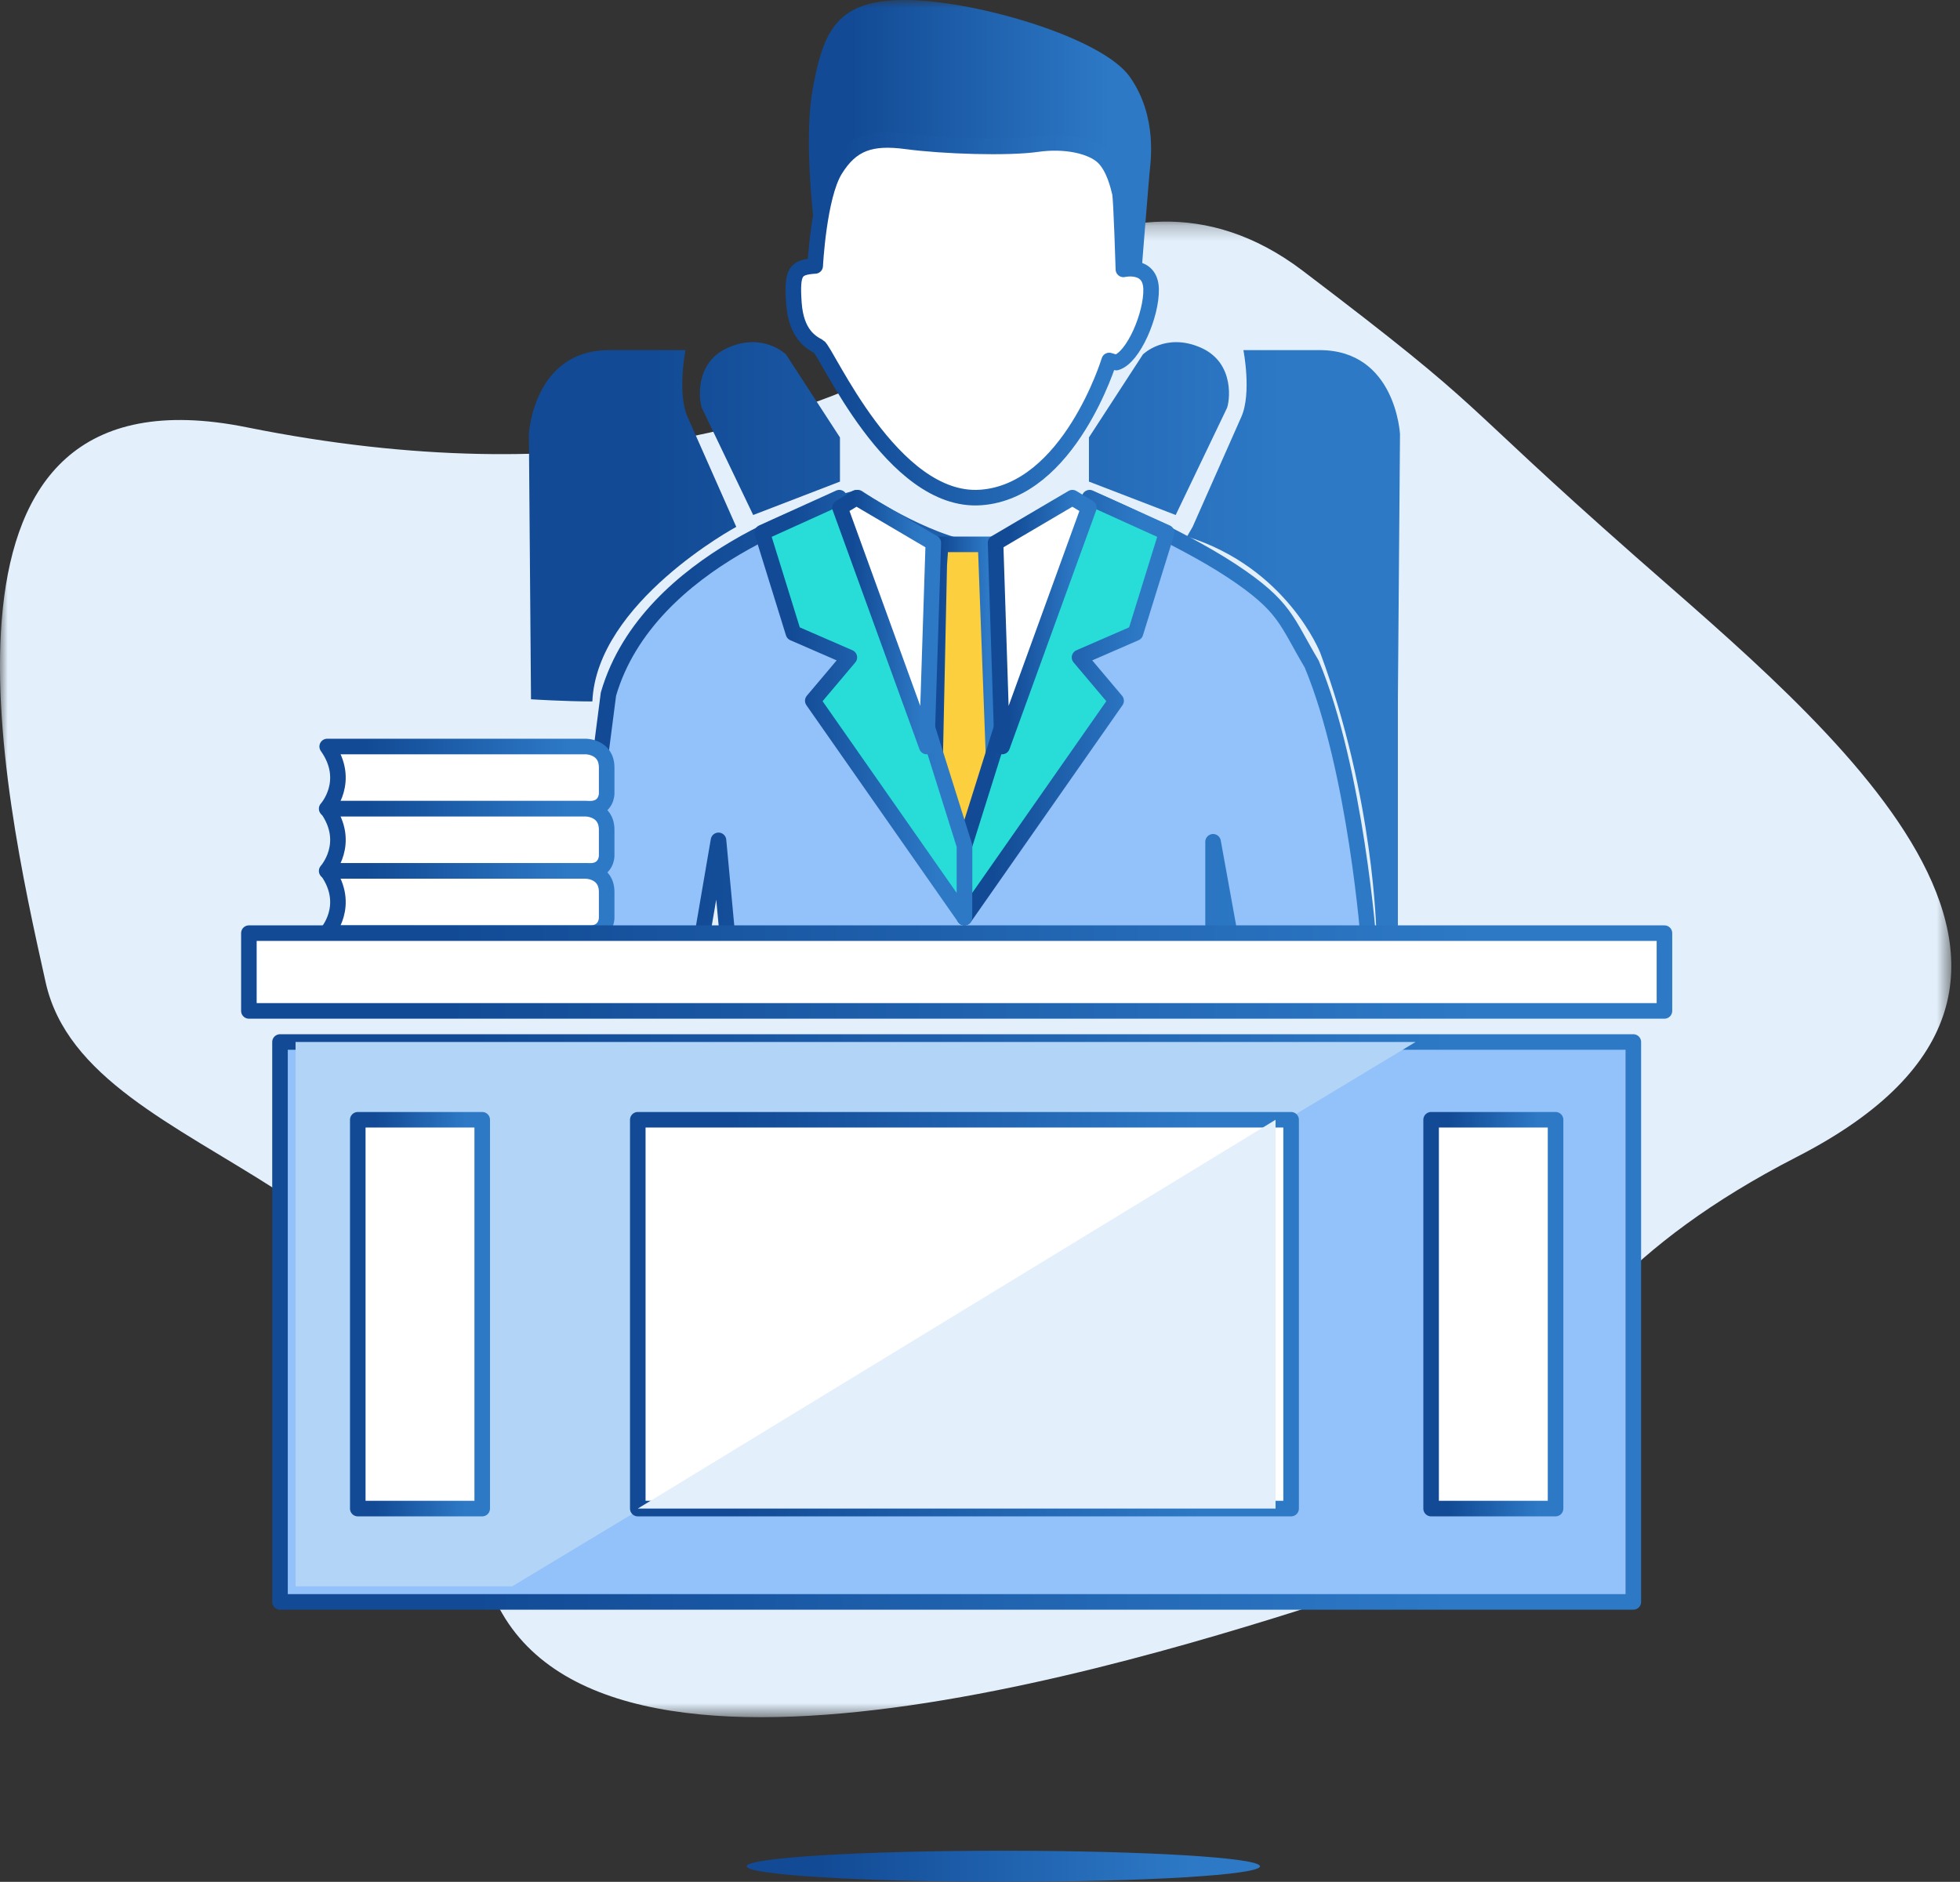 <?xml version="1.0" encoding="UTF-8"?>
<svg width="126px" height="121px" viewBox="0 0 126 121" version="1.1" xmlns="http://www.w3.org/2000/svg" xmlns:xlink="http://www.w3.org/1999/xlink">
    <rect x="0" y="0" width="126" height="121" fill="#333333" stroke="none"/>
    <!-- Generator: Sketch 48.1 (47250) - http://www.bohemiancoding.com/sketch -->
    <title>Product_3</title>
    <desc>Created with Sketch.</desc>
    <defs>
        <polygon id="path-1" points="0 96.414 0 0.248 125.441 0.248 125.441 96.414"></polygon>
        <polygon id="path-3" points="0 122 125 122 125 0 0 0"></polygon>
        <linearGradient x1="14.331%" y1="50%" x2="86.469%" y2="50%" id="linearGradient-5">
            <stop stop-color="#124A95" offset="0%"></stop>
            <stop stop-color="#2D79C6" offset="100%"></stop>
        </linearGradient>
    </defs>
    <g id="Product&amp;Pricing" stroke="none" stroke-width="1" fill="none" fill-rule="evenodd" transform="translate(-981, -352)">
        <g id="Product_3" transform="translate(981, 352)">
            <g id="Group-3" transform="translate(0, 14)">
                <mask id="mask-2" fill="white">
                    <use xlink:href="#path-1"></use>
                </mask>
                <g id="Clip-2"></g>
                <path d="M59.649,8.584 C59.649,8.584 71.358,-5.994 83.744,3.407 C96.13,12.808 93.083,11.159 105.149,21.795 C117.216,32.43 137.835,48.927 115.521,60.382 C93.207,71.835 99.58,84.475 83.373,89.581 C67.166,94.687 30.812,104.78 30.63,82.995 C30.449,61.21 5.662,61.387 2.936,49.17 C0.21,36.952 -5.981,9.072 15.85,13.472 C37.682,17.87 51.629,13.007 59.649,8.584" id="Fill-1" fill="#E3F0FC" mask="url(#mask-2)"></path>
            </g>
            <mask id="mask-4" fill="white">
                <use xlink:href="#path-3"></use>
            </mask>
            <g id="Clip-5"></g>
            <polygon id="Fill-4" fill="#93C1F9" mask="url(#mask-4)" points="18 103 105 103 105 67 18 67"></polygon>
            <polygon id="Stroke-6" stroke="url(#linearGradient-5)" stroke-linecap="round" stroke-linejoin="round" mask="url(#mask-4)" points="18 103 105 103 105 67 18 67"></polygon>
            <path d="M52.525,15.963 C52.525,15.963 51.557,9.51 52.249,5.706 C52.94,1.902 53.839,0 58.195,0 C62.551,0 70.847,2.377 72.645,4.959 C74.443,7.539 73.958,10.46 73.89,11.208 C73.82,11.955 73.405,17.185 73.405,17.185 L72.714,18 L52.525,15.963 Z" id="Fill-7" fill="url(#linearGradient-5)" mask="url(#mask-4)"></path>
            <path d="M52.405,17.098 C52.405,17.098 52.633,12.625 53.683,10.926 C54.733,9.227 55.966,8.779 58.294,9.093 C60.622,9.406 64.777,9.54 66.649,9.272 C68.52,9.003 70.164,9.406 70.894,10.076 C71.625,10.747 71.899,12.044 71.99,12.402 C72.081,12.759 72.218,17.321 72.218,17.321 C72.218,17.321 73.953,16.919 73.999,18.573 C74.044,20.227 72.857,23 71.761,23.313 L71.305,23.179 C71.305,23.179 68.749,31.585 63.042,31.988 C57.335,32.391 53.135,22.553 52.633,22.284 C52.13,22.016 51.172,21.479 51.035,19.467 C50.898,17.455 51.126,17.187 52.405,17.098" id="Fill-8" fill="#FFFFFF" mask="url(#mask-4)"></path>
            <path d="M52.405,17.098 C52.405,17.098 52.633,12.625 53.683,10.926 C54.733,9.227 55.966,8.779 58.294,9.093 C60.622,9.406 64.777,9.54 66.649,9.272 C68.52,9.003 70.164,9.406 70.894,10.076 C71.625,10.747 71.899,12.044 71.99,12.402 C72.081,12.759 72.218,17.321 72.218,17.321 C72.218,17.321 73.953,16.919 73.999,18.573 C74.044,20.227 72.857,23 71.761,23.313 L71.305,23.179 C71.305,23.179 68.749,31.585 63.042,31.988 C57.335,32.391 53.135,22.553 52.633,22.284 C52.13,22.016 51.172,21.479 51.035,19.467 C50.898,17.455 51.126,17.187 52.405,17.098 Z" id="Stroke-9" stroke="url(#linearGradient-5)" stroke-linecap="round" stroke-linejoin="round" mask="url(#mask-4)"></path>
            <path d="M53.541,32.461 C53.541,32.461 41.687,35.78 39.114,44.631 L37,61 L44.995,61 L46.189,54.034 L46.832,60.908 L77.984,60.908 L77.984,54.126 L79.179,60.724 L88,60.724 C88,60.724 87.174,49.517 84.324,42.694 C82.671,39.928 82.671,39.006 79.179,36.701 C75.687,34.397 70.081,32.046 70.081,32.046 C70.081,32.046 66.176,35.826 62.776,35.365 C59.376,34.904 55.149,32 55.149,32 L53.541,32.461 Z" id="Fill-10" fill="#93C1F9" mask="url(#mask-4)"></path>
            <path d="M53.541,32.461 C53.541,32.461 41.687,35.78 39.114,44.631 L37,61 L44.995,61 L46.189,54.034 L46.832,60.908 L77.984,60.908 L77.984,54.126 L79.179,60.724 L88,60.724 C88,60.724 87.174,49.517 84.324,42.694 C82.671,39.928 82.671,39.006 79.179,36.701 C75.687,34.397 70.081,32.046 70.081,32.046 C70.081,32.046 66.176,35.826 62.776,35.365 C59.376,34.904 55.149,32 55.149,32 L53.541,32.461 Z" id="Stroke-11" stroke="url(#linearGradient-5)" stroke-linecap="round" stroke-linejoin="round" mask="url(#mask-4)"></path>
            <polygon id="Fill-12" fill="#FCCF3F" mask="url(#mask-4)" points="64 52.059 63.361 35 60.472 35 60.38 36.33 60.143 47.487 60 54.516 61.688 56 62.677 55.454"></polygon>
            <polygon id="Stroke-13" stroke="url(#linearGradient-5)" mask="url(#mask-4)" points="64 52.059 63.361 35 60.472 35 60.38 36.33 60.143 47.487 60 54.516 61.688 56 62.677 55.454"></polygon>
            <polygon id="Fill-14" fill="#28DDD8" mask="url(#mask-4)" points="67.878 35.673 62 54.376 62 59 71.75 45.058 69.399 42.27 72.995 40.706 75 34.245 70.045 32"></polygon>
            <polygon id="Stroke-15" stroke="url(#linearGradient-5)" stroke-linecap="round" stroke-linejoin="round" mask="url(#mask-4)" points="67.878 35.673 62 54.376 62 59 71.75 45.058 69.399 42.27 72.995 40.706 75 34.245 70.045 32"></polygon>
            <polygon id="Fill-16" fill="#28DDD8" mask="url(#mask-4)" points="56.122 35.673 62 54.376 62 59 52.25 45.058 54.601 42.27 51.005 40.706 49 34.245 53.955 32"></polygon>
            <polygon id="Stroke-17" stroke="url(#linearGradient-5)" stroke-linecap="round" stroke-linejoin="round" mask="url(#mask-4)" points="56.122 35.673 62 54.376 62 59 52.25 45.058 54.601 42.27 51.005 40.706 49 34.245 53.955 32"></polygon>
            <polyline id="Fill-18" fill="#B2D5F7" mask="url(#mask-4)" points="91 67 19 67 19 102 32.925 102"></polyline>
            <path d="M34.136,44.963 L34,27.917 C34,27.917 34.272,22.512 39.169,22.512 L44.066,22.512 C44.066,22.512 43.522,25.284 44.202,26.808 C44.882,28.333 47.331,33.877 47.331,33.877 C47.331,33.877 38.353,38.727 38.081,45.102 C36.312,45.102 34.136,44.963 34.136,44.963 Z M48.419,33.114 C48.419,33.114 45.29,26.577 45.132,26.254 C44.973,25.931 44.542,23.345 46.81,22.351 C49.076,21.357 50.528,22.79 50.528,22.79 L53.997,28.126 L53.997,30.966 L48.419,33.114 Z M76.669,33.876 C76.669,33.876 79.118,28.333 79.798,26.809 C80.478,25.284 79.933,22.512 79.933,22.512 L84.831,22.512 C89.728,22.512 90,27.917 90,27.917 L89.864,44.963 L89.864,60 L88.481,60 C88.481,60 88.345,51.339 84.876,41.983 C84.876,41.983 82.745,36.51 76.306,34.5 L76.669,33.876 Z M75.58,33.114 L70.003,30.966 L70.003,28.126 L73.472,22.79 C73.472,22.79 74.923,21.357 77.19,22.351 C79.457,23.345 79.027,25.931 78.868,26.254 C78.709,26.577 75.58,33.114 75.58,33.114 Z" id="Combined-Shape" fill="url(#linearGradient-5)" mask="url(#mask-4)"></path>
            <path d="M21.034,48 L37.659,48 C37.659,48 39,48 39,49.355 L39,51.032 C39,51.032 39,52 37.928,52 L21,52 C21,52 22.609,50.226 21.034,48" id="Fill-23" fill="#FFFFFF" mask="url(#mask-4)"></path>
            <path d="M21.034,48 L37.659,48 C37.659,48 39,48 39,49.355 L39,51.032 C39,51.032 39,52 37.928,52 L21,52 C21,52 22.609,50.226 21.034,48 Z" id="Stroke-24" stroke="url(#linearGradient-5)" stroke-linecap="round" stroke-linejoin="round" mask="url(#mask-4)"></path>
            <path d="M37.659,52 C37.659,52 39,52 39,53.355 L39,55.032 C39,55.032 39,56 37.928,56 L21,56 C21,56 22.609,54.226 21.034,52 L37.659,52 Z" id="Fill-25" fill="#FFFFFF" mask="url(#mask-4)"></path>
            <path d="M21.034,52 L37.659,52 C37.659,52 39,52 39,53.355 L39,55.032 C39,55.032 39,56 37.928,56 L21,56 C21,56 22.609,54.226 21.034,52 Z" id="Stroke-26" stroke="url(#linearGradient-5)" stroke-linecap="round" stroke-linejoin="round" mask="url(#mask-4)"></path>
            <path d="M21.034,56 L37.659,56 C37.659,56 39,56 39,57.355 L39,59.033 C39,59.033 39,60 37.928,60 L21,60 C21,60 22.609,58.226 21.034,56" id="Fill-27" fill="#FFFFFF" mask="url(#mask-4)"></path>
            <path d="M21.034,56 L37.659,56 C37.659,56 39,56 39,57.355 L39,59.033 C39,59.033 39,60 37.928,60 L21,60 C21,60 22.609,58.226 21.034,56 Z" id="Stroke-28" stroke="url(#linearGradient-5)" stroke-linecap="round" stroke-linejoin="round" mask="url(#mask-4)"></path>
            <polygon id="Fill-29" fill="#FFFFFF" mask="url(#mask-4)" points="23 97 31 97 31 72 23 72"></polygon>
            <polygon id="Stroke-30" stroke="url(#linearGradient-5)" stroke-linecap="round" stroke-linejoin="round" mask="url(#mask-4)" points="23 97 31 97 31 72 23 72"></polygon>
            <polygon id="Fill-31" fill="#FFFFFF" mask="url(#mask-4)" points="92 97 100 97 100 72 92 72"></polygon>
            <polygon id="Stroke-32" stroke="url(#linearGradient-5)" stroke-linecap="round" stroke-linejoin="round" mask="url(#mask-4)" points="92 97 100 97 100 72 92 72"></polygon>
            <polygon id="Fill-33" fill="#FFFFFF" mask="url(#mask-4)" points="41 97 83 97 83 72 41 72"></polygon>
            <polygon id="Stroke-34" stroke="url(#linearGradient-5)" stroke-linecap="round" stroke-linejoin="round" mask="url(#mask-4)" points="41 97 83 97 83 72 41 72"></polygon>
            <polygon id="Fill-35" fill="#E3F0FC" mask="url(#mask-4)" points="82 97 41 97 82 72"></polygon>
            <path d="M81,120 C81,120.553 73.613,121 64.5,121 C55.388,121 48,120.553 48,120 C48,119.447 55.388,119 64.5,119 C73.613,119 81,119.447 81,120" id="Fill-36" fill="url(#linearGradient-5)" mask="url(#mask-4)"></path>
            <polygon id="Fill-37" fill="#FFFFFF" mask="url(#mask-4)" points="54 32.64 55.06 32 60 34.908 59.576 48"></polygon>
            <polygon id="Stroke-38" stroke="url(#linearGradient-5)" stroke-linecap="round" stroke-linejoin="round" mask="url(#mask-4)" points="54 32.64 55.06 32 60 34.908 59.576 48"></polygon>
            <polygon id="Fill-39" fill="#FFFFFF" mask="url(#mask-4)" points="70 32.64 68.94 32 64 34.908 64.424 48"></polygon>
            <polygon id="Stroke-40" stroke="url(#linearGradient-5)" stroke-linecap="round" stroke-linejoin="round" mask="url(#mask-4)" points="70 32.64 68.94 32 64 34.908 64.424 48"></polygon>
            <polygon id="Fill-41" fill="#FFFFFF" mask="url(#mask-4)" points="16 65 107 65 107 60 16 60"></polygon>
            <polygon id="Stroke-42" stroke="url(#linearGradient-5)" stroke-linecap="round" stroke-linejoin="round" mask="url(#mask-4)" points="16 65 107 65 107 60 16 60"></polygon>
        </g>
    </g>
</svg>